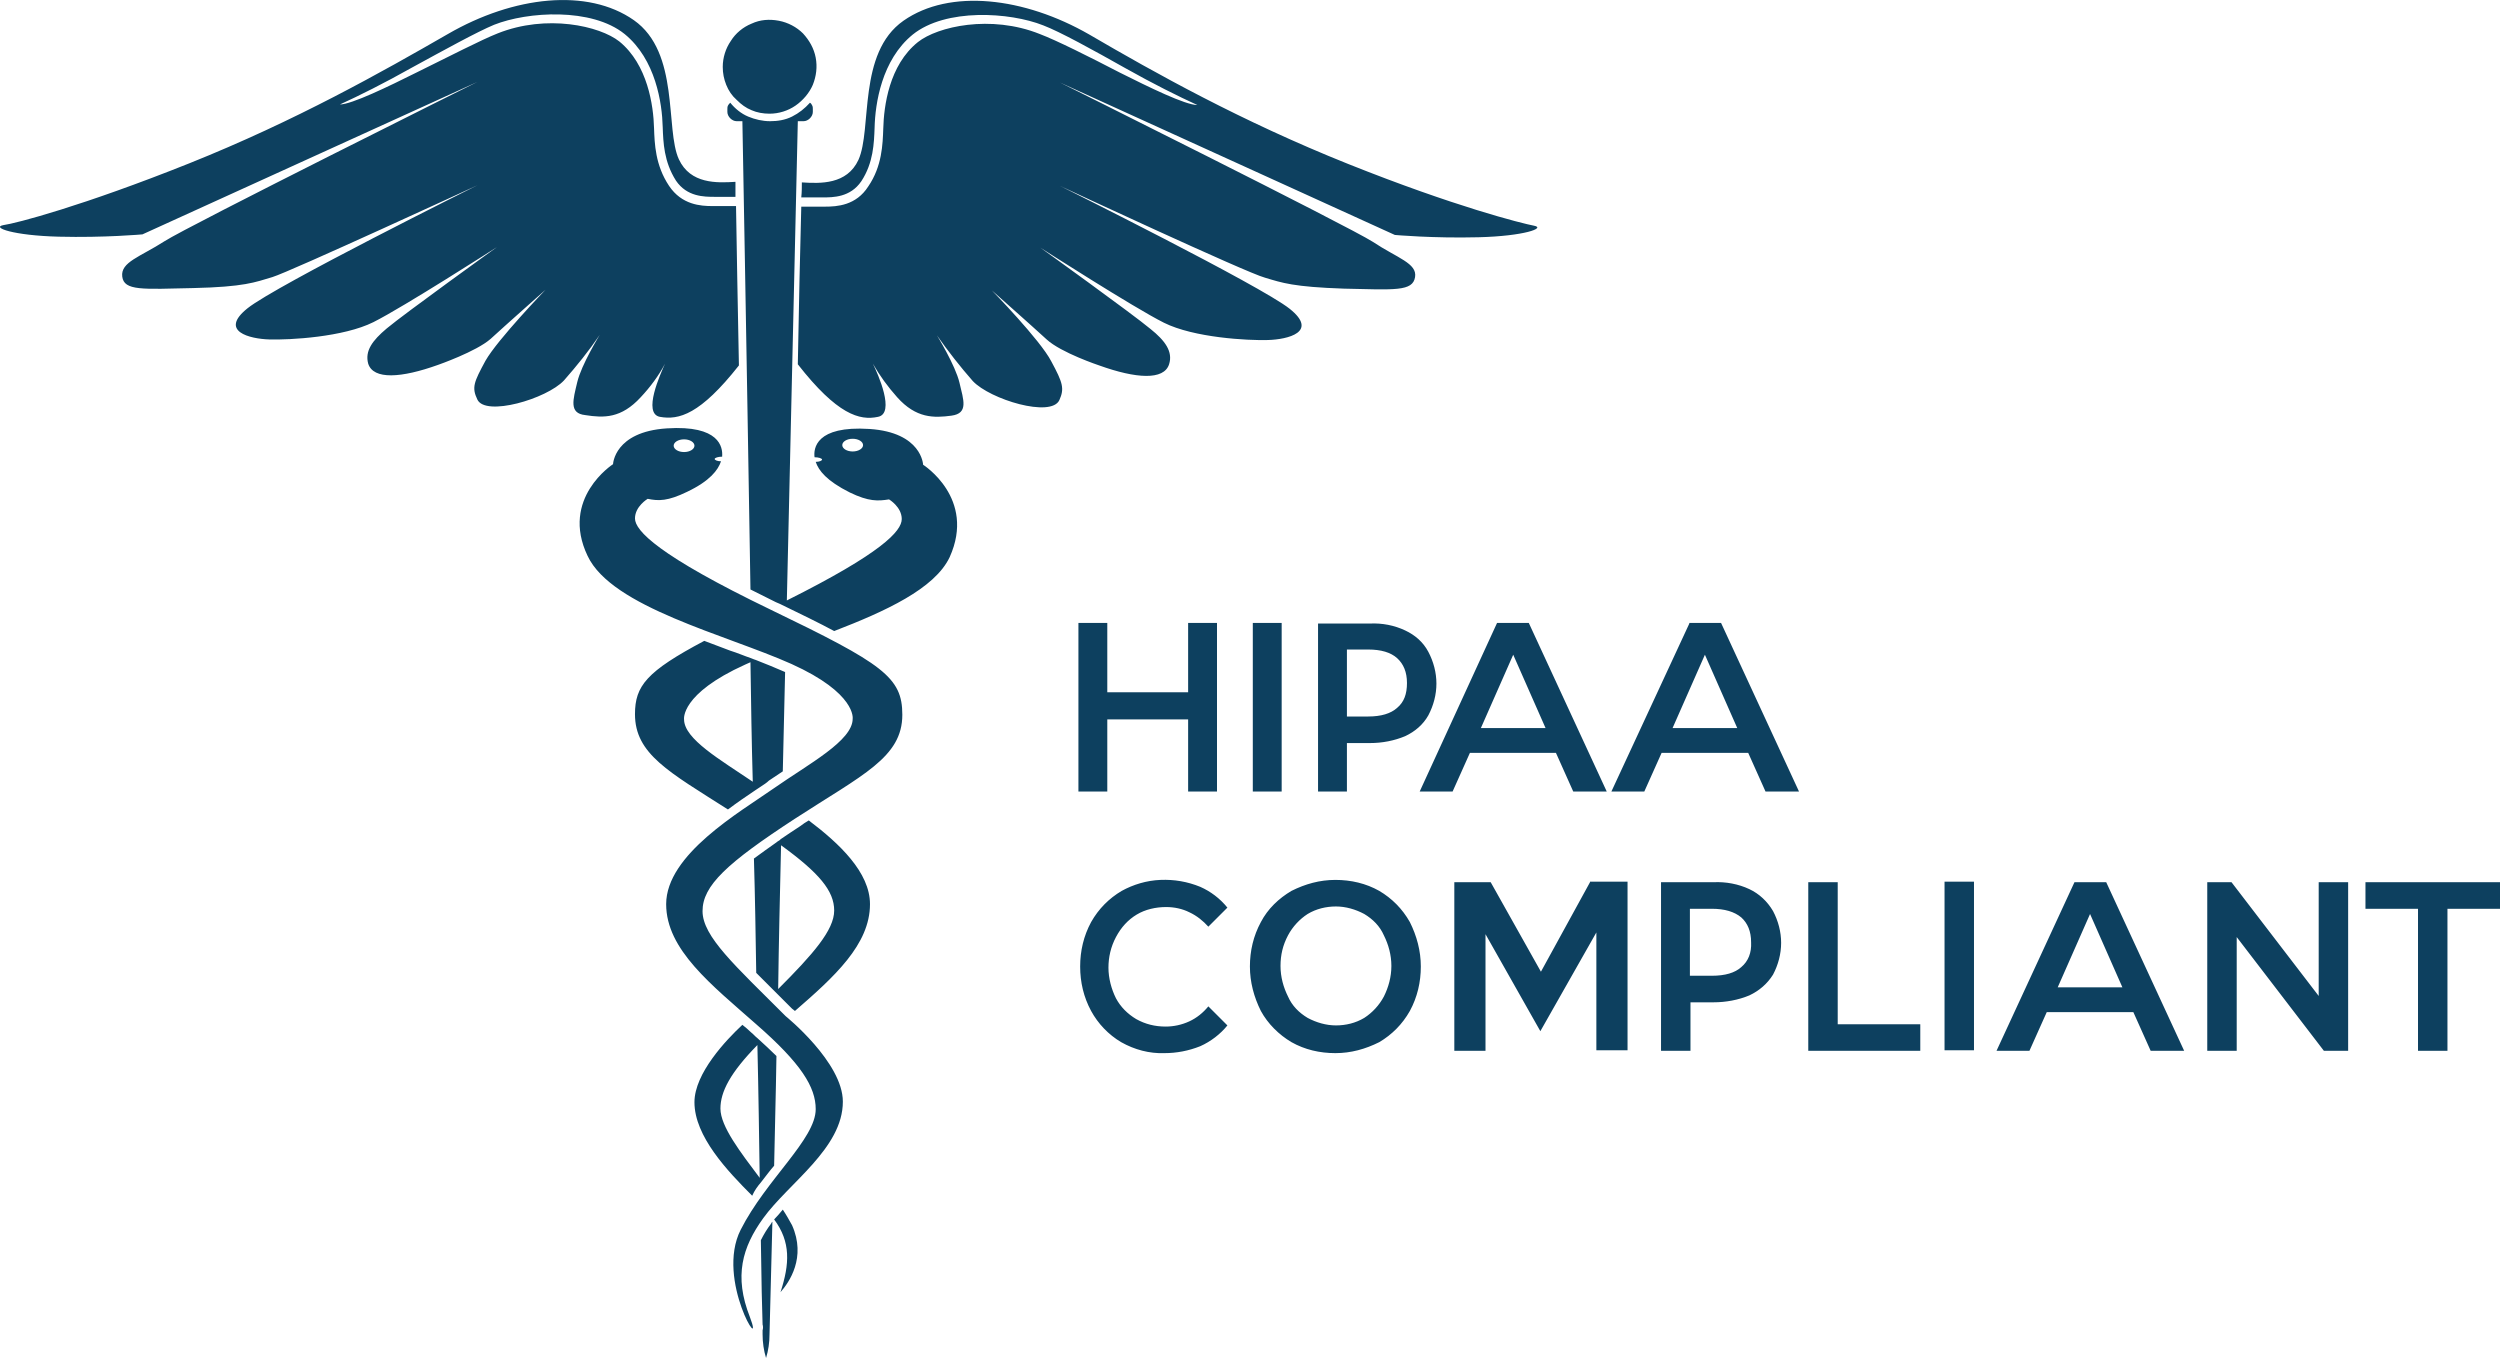 <?xml version="1.0" encoding="UTF-8"?><svg id="Layer_2" xmlns="http://www.w3.org/2000/svg" viewBox="0 0 432.97 235.19"><defs><style>.cls-1{fill:#0d405f;}</style></defs><g id="katman_1"><path class="cls-1" d="m196.87,158.39c1.5-.9,3.3-1.3,5.1-1.3,1.4,0,2.8.3,4,.9,1.3.6,2.4,1.5,3.3,2.5l3.3-3.3c-1.3-1.6-2.9-2.8-4.7-3.6-2.2-.9-4.5-1.3-6.9-1.2-2.4.1-4.7.8-6.7,1.9-2.2,1.3-4,3.1-5.3,5.4-1.3,2.4-1.9,5-1.9,7.7s.6,5.3,1.9,7.7c1.2,2.2,3,4.1,5.2,5.4,2.3,1.3,4.9,2,7.5,1.9,2.1,0,4.2-.4,6.2-1.2,1.8-.8,3.5-2.1,4.7-3.6l-3.3-3.3c-.9,1.1-2,2-3.3,2.6s-2.7.9-4.1.9c-1.8,0-3.5-.4-5.1-1.3-1.5-.9-2.7-2.1-3.5-3.6-.8-1.6-1.3-3.5-1.3-5.3s.4-3.6,1.3-5.3c.9-1.7,2.1-3,3.6-3.9h0Zm-5.1-33.8h14v12.5h5v-29.2h-5v12h-14v-12h-5v29.2h5v-12.5Zm25.2,12.5h5v-29.2h-5v29.2Zm26.4-27.9c-1.9-.9-4-1.3-6.1-1.2h-9v29.1h5v-8.4h4c2.1,0,4.2-.4,6.1-1.2,1.7-.8,3.1-2,4-3.6.9-1.7,1.4-3.6,1.4-5.5s-.5-3.8-1.4-5.5-2.3-2.9-4-3.7h0Zm-1.4,13.4c-1.1,1-2.8,1.5-5,1.5h-3.7v-11.6h3.7c2.2,0,3.9.5,5,1.5s1.7,2.4,1.7,4.3c0,1.9-.5,3.3-1.7,4.3h0Zm50.6-14.6l-13.5,29.1h5.7l3-6.7h15l3,6.7h5.8l-13.5-29.2h-5.5v.1Zm-2.9,18.1l5.6-12.7,5.6,12.7h-11.2Zm-50.8,28.2c-2.3-1.3-4.9-1.9-7.6-1.9s-5.2.7-7.6,1.9c-2.2,1.3-4.1,3.1-5.3,5.4-1.3,2.4-1.9,5-1.9,7.7s.7,5.3,1.9,7.7c1.2,2.2,3.1,4.1,5.3,5.4,2.3,1.3,4.9,1.9,7.6,1.9s5.2-.7,7.6-1.9c2.2-1.3,4-3.1,5.3-5.4,1.3-2.4,1.9-5,1.9-7.7s-.7-5.3-1.9-7.7c-1.3-2.3-3.1-4.1-5.3-5.4h0Zm.8,18.3c-.8,1.5-2,2.8-3.4,3.7-1.5.9-3.2,1.3-4.9,1.3s-3.4-.5-4.9-1.3c-1.5-.9-2.7-2.1-3.4-3.7-.8-1.6-1.3-3.4-1.3-5.3s.4-3.6,1.3-5.3c.8-1.5,2-2.8,3.4-3.7,1.5-.9,3.2-1.3,4.9-1.3s3.4.5,4.9,1.3c1.5.9,2.7,2.1,3.4,3.7.8,1.6,1.3,3.4,1.3,5.3s-.5,3.7-1.3,5.3Zm170-19.8v4.6h9.1v24.6h5.1v-24.6h9.1v-4.6h-23.3Zm-8.1,19.7l-15.1-19.7h-4.2v29.2h5.1v-19.7l15.1,19.7h4.2v-29.2h-5.1v19.7h0Zm-126.2-19.7l-8.5,15.5-8.7-15.5h-6.3v29.2h5.4v-20.2l9.5,16.8,9.7-17.1v20.4h5.4v-29.2h-6.5v.1Zm27.6,1.2c-1.9-.9-4.1-1.3-6.2-1.2h-9.1v29.2h5.1v-8.4h4c2.1,0,4.3-.4,6.2-1.2,1.7-.8,3.1-2,4.1-3.6.9-1.7,1.4-3.6,1.4-5.5s-.5-3.8-1.4-5.5c-1-1.7-2.4-3-4.1-3.8h0Zm-1.4,13.5c-1.1,1-2.8,1.5-5.1,1.5h-3.8v-11.6h3.8c2.2,0,3.9.5,5.1,1.5,1.1,1,1.7,2.4,1.7,4.3.1,1.8-.5,3.3-1.7,4.3Zm-32.1-37.1l3,6.7h5.8l-13.5-29.2h-5.5l-13.4,29.2h5.7l3-6.7h14.9Zm-7.4-17l5.6,12.7h-11.2l5.6-12.7Zm56.2,39.4h-5.1v29.2h19.4v-4.6h-14.3v-24.6Zm18.5,29.1h5.1v-29.2h-5.1v29.2Zm-205,32.9c.1,7,.2,12.1.3,14.6.1.3.1.7,0,1v.7c0,1.4.2,2.8.6,4.1.4-1.3.6-2.7.6-4.1,0-.5.2-7.8.5-19.5-.1.1-.2.2-.2.3-.7.9-1.3,1.9-1.8,2.9Zm-20.8-146c1.6-1.7,3.1-3.7,4.2-5.8-.8,1.8-3.9,8.6-.9,9.2,3.3.6,7-.4,13.7-8.9-.2-10.9-.4-20.4-.5-27.6h-4.1c-2,0-5.3-.2-7.5-3.5-2.4-3.6-2.5-7.3-2.6-10-.1-3.9-1.1-11-6-15-3.4-2.7-12.6-4.8-21.1-1.4-2.8,1.1-8.4,4-13.9,6.7-5,2.5-11.4,5.6-13.4,5.6,3.3-1.5,7.7-3.7,12.5-6.4,5.5-3,11.3-6.2,14.2-7.4,5.8-2.3,16.9-3,22.6,1.6,5.4,4.4,6.5,12,6.6,16.1.1,2.7.2,6,2.3,9.3,1.9,2.8,4.9,2.8,6.7,2.8h3.6v-2.6c-3.2.2-7.8.4-9.8-3.9-2.4-5.2.2-18.5-7.8-24.1s-20.8-4.2-32.2,2.4c-11.3,6.5-26.3,15-44.8,22.4S2.77,38.69.57,38.99c-2.1.4,1.7,1.8,9.6,2s14.5-.4,14.5-.4l58-26.4s-50,24.9-54.2,27.6-7.6,3.6-7.3,6.1,3.5,2.2,12.3,2,10.7-1,13.7-1.9,35.5-15.9,35.5-15.9c0,0-34.8,17.3-39.8,21.3s.4,5.3,3.8,5.4c3.5.1,12.8-.4,18-3s21.4-13,21.4-13c0,0-16,11.5-19.1,14.1-2.5,2.1-3.8,3.9-3.2,6.1.9,2.8,5.7,2.5,12.1.2,0,0,6.6-2.3,9.1-4.5,2.5-2.3,9.5-8.5,9.5-8.5,0,0-8.3,8.6-10.4,12.3-2,3.7-2.4,4.6-1.4,6.7,1.4,3,12-.1,15-3.3,2.2-2.5,4.3-5.1,6.2-7.9,0,0-3.2,5.2-3.9,8.2s-1.5,5.4,1.4,5.7c3.2.5,6.2.6,9.6-3.1Zm19.8,68.1c.3-.2.6-.4.9-.6h0c.6-.4,1.1-.7,1.5-1.1.8-.5,1.6-1.1,2.4-1.6.1-5.7.3-11.5.4-17.2-1.6-.7-3.3-1.4-5.1-2.1h0c-.1,0-.2-.1-.3-.1-.2-.1-.3-.1-.5-.2h0c-1.2-.4-2.3-.9-3.6-1.3-1.5-.6-3-1.1-4.5-1.7-10,5.3-12,7.8-12,12.7,0,6.9,5.9,10,16.1,16.5,1.6-1.2,3.2-2.3,4.7-3.3Zm-12.3-12.3s-.7-4.4,10.6-9.5c.3-.1.6-.3.9-.4.1,6.9.2,13.8.4,20.7-5.6-3.8-11.9-7.4-11.9-10.8Zm17.1,84.9c-.5.6-1,1.2-1.5,1.7,2.9,3.9,2.7,7.7,1.1,12.6,1.5-1.7,4.5-6,2-11.6-.5-.9-1-1.8-1.6-2.7h0Zm-4.6-41c1.1,1.1,2.4,2.4,3.7,3.7h0c.8.8,1.6,1.6,2.5,2.5.1.1.3.2.5.4,6.8-5.9,13-11.5,13-18.5,0-5.5-5.3-10.5-10.6-14.5-.5.3-1,.6-1.5,1-1.2.8-2.3,1.5-3.3,2.2h0s-.1,0-.1.1c-.2.2-.5.3-.7.5h0c-1.4,1-2.7,1.9-3.9,2.8.2,6.7.3,13.4.4,19.8h0Zm4.3-22.1c6.6,4.8,9.2,7.9,9.2,11.3s-3.7,7.6-9.7,13.6c.1-8,.3-16.3.5-24.9h0Zm36.5-96.1s7,6.2,9.5,8.5,9.1,4.5,9.1,4.5c6.4,2.3,11.2,2.6,12.1-.2.7-2.2-.7-4.1-3.2-6.1-3.1-2.6-19.1-14.1-19.1-14.1,0,0,16.2,10.4,21.4,13,5.2,2.6,14.5,3.1,18,3s8.8-1.4,3.8-5.4-39.8-21.3-39.8-21.3c0,0,32.4,15.1,35.5,15.9,3,.9,4.9,1.6,13.7,1.9,8.8.2,11.9.5,12.3-2,.4-2.4-3.1-3.3-7.3-6.1-4.2-2.7-54.2-27.6-54.2-27.6l58,26.4s6.6.6,14.5.4c7.9-.2,11.7-1.6,9.6-2s-13.7-3.3-32.2-10.7-33.5-15.8-44.8-22.4c-11.3-6.5-24.2-8-32.2-2.4s-5.4,18.8-7.8,24.1c-2,4.3-6.6,4.1-9.8,3.9,0,.8,0,1.7-.1,2.6h3.7c1.8,0,4.8,0,6.7-2.8,2.1-3.2,2.2-6.6,2.3-9.3.1-4.1,1.2-11.7,6.6-16.1,5.7-4.6,16.8-3.9,22.6-1.6,2.9,1.1,8.7,4.3,14.2,7.4,4.8,2.7,9.2,4.9,12.5,6.4-2.1,0-8.4-3.1-13.4-5.6-5.4-2.8-11-5.6-13.9-6.7-8.5-3.4-17.7-1.3-21.1,1.4-5,4-5.9,11.1-6,15-.1,2.7-.2,6.5-2.6,10-2.1,3.3-5.4,3.5-7.5,3.5h-4.1c-.2,7.2-.4,16.6-.6,27.3,6.8,8.7,10.7,9.8,13.9,9.1,3-.6,0-7.4-.9-9.2,1.2,2.1,2.6,4,4.2,5.8,3.3,3.7,6.4,3.6,9.4,3.2,3-.4,2.1-2.7,1.4-5.7-.7-3-3.9-8.2-3.9-8.2,1.9,2.7,4,5.4,6.2,7.9,3,3.2,13.6,6.4,15,3.3.9-2,.6-3-1.4-6.7-1.9-3.7-10.3-12.3-10.3-12.3Zm-38.5-30.6c1.6,0,3.2-.5,4.5-1.4s2.4-2.2,3-3.6c.6-1.5.8-3.1.5-4.7s-1.1-3-2.2-4.2c-1.1-1.1-2.6-1.9-4.2-2.2-1.6-.3-3.2-.2-4.7.5-1.5.6-2.8,1.7-3.6,3-.9,1.3-1.4,2.9-1.4,4.5,0,1.1.2,2.1.6,3.1.4,1,1,1.9,1.8,2.6.8.8,1.6,1.4,2.6,1.8.9.4,2,.6,3.1.6h0Zm26.6,60.8s-.2-5.6-9.3-6.2c-9.3-.6-9.7,3.4-9.5,4.9h0c.7,0,1.3.2,1.3.4s-.5.4-1.1.4c.5,1.5,1.9,3.3,5.9,5.3,3.3,1.6,4.9,1.5,6.8,1.2,0,0,2.2,1.3,2.2,3.4s-3.5,5.9-19.9,14.1c1-44.2,1.9-83,1.9-83h1c.4,0,.8-.2,1.1-.5s.5-.7.5-1.1v-.5c0-.2,0-.4-.1-.6s-.2-.4-.4-.5c-.9,1-1.9,1.8-3.1,2.4s-2.5.8-3.8.8-2.6-.3-3.8-.8-2.3-1.4-3.1-2.4c-.2.2-.3.3-.4.5-.1.2-.1.4-.1.6v.5c0,.4.2.8.5,1.1s.7.5,1.1.5h1s.7,37.7,1.4,81.1c1.4.7,2.8,1.4,4.4,2.2.2.1.5.2.7.3,3.7,1.8,6.8,3.3,9.4,4.7,8.8-3.4,17.4-7.3,20-12.8,4.6-10.2-4.6-16-4.6-16Zm-12.2-2.3c-1,0-1.8-.5-1.8-1.1s.8-1.1,1.8-1.1,1.8.5,1.8,1.1-.8,1.1-1.8,1.1h0Zm-15.9,126.6c.8-1,1.5-2,2.3-2.9.1-5.7.3-12.1.4-19-1-1-2.1-2-3.3-3.1h0c-.4-.3-.7-.7-1.1-1-.5-.5-1-.9-1.5-1.3-2.8,2.6-8.3,8.4-8.3,13.4,0,5.9,5.7,11.9,10,16.2.4-.9.9-1.6,1.5-2.3h0Zm-.6-23.8c.2,8.5.3,16.3.4,23-3.3-4.4-6.8-8.9-6.8-12,0-2.9,1.7-6.2,6.4-11h0Zm2.3-75.4c-19.5-9.4-23.5-13.7-23.5-15.8s2.2-3.4,2.2-3.4c1.9.4,3.5.4,6.8-1.2,4-1.9,5.4-3.8,5.9-5.3-.6,0-1.1-.2-1.1-.4s.6-.4,1.3-.4v-.1c.1-1.5-.4-5.4-9.6-4.8-9.1.6-9.3,6.2-9.3,6.2,0,0-9.2,5.9-4.4,15.9,4.2,8.9,23.9,13.6,35.3,18.7,11.3,5.1,10.6,9.5,10.6,9.5,0,3.8-7.6,7.8-13.6,12s-18.7,11.5-18.7,20.1c0,7.9,7.9,14,15.6,20.8,7.8,6.8,10.3,10.9,10.3,14.7,0,5.2-8.6,12.2-13,20.9s4.3,22.2,1.6,15.1c-2.8-7.1-1.3-12.1,2.3-17.1,4.4-6.1,13.8-12.1,13.8-20.2,0-6.8-9.9-14.8-9.9-14.8-8.8-8.8-14.4-13.8-14.4-18.2s4.2-8.3,16-16c11.7-7.6,18.6-10.6,18.6-18,0-6.5-3.3-8.8-22.8-18.2Zm-15-29.5c1,0,1.8.5,1.8,1.1s-.8,1.1-1.8,1.1-1.8-.5-1.8-1.1.8-1.1,1.8-1.1h0Zm240.8,76.7l-13.5,29.2h5.7l3-6.7h15l3,6.7h5.8l-13.5-29.2h-5.5Zm-2.9,18.2l5.6-12.7,5.6,12.7h-11.2Z"/></g></svg>